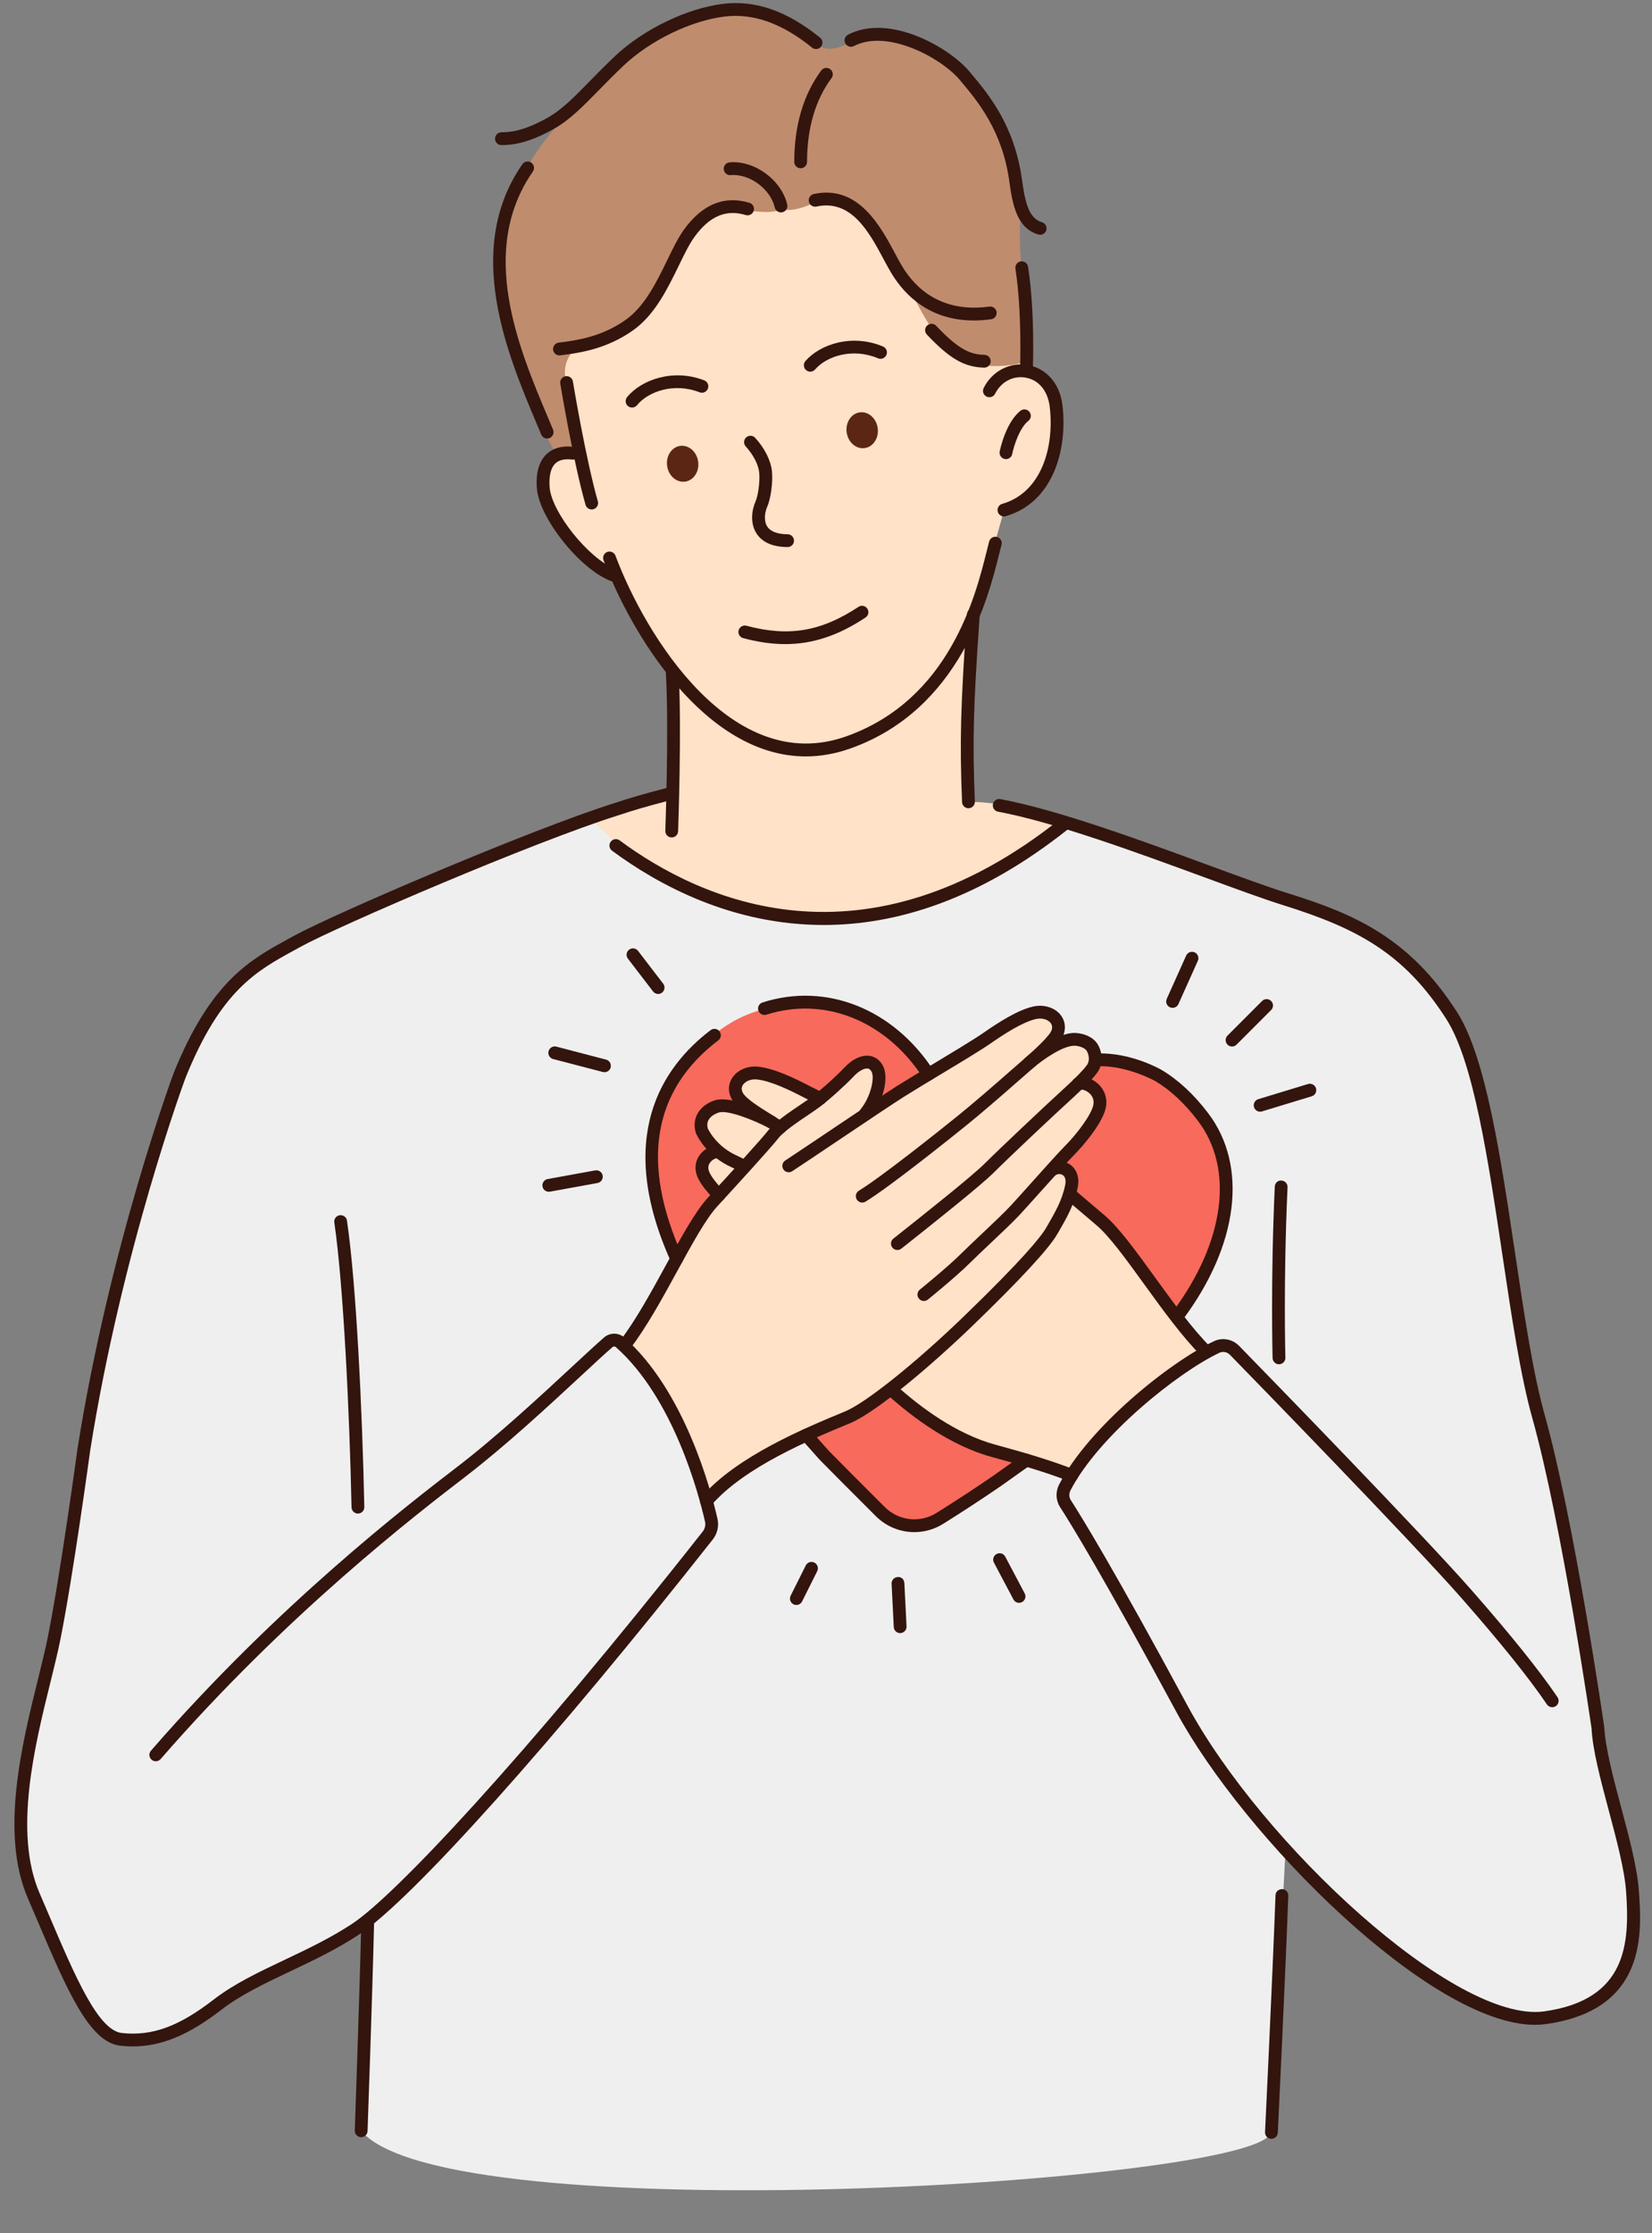 <?xml version="1.0" encoding="UTF-8"?><svg xmlns="http://www.w3.org/2000/svg" xmlns:xlink="http://www.w3.org/1999/xlink" height="510.5" preserveAspectRatio="xMidYMid meet" version="1.0" viewBox="-3.3 -0.7 377.9 510.5" width="377.9" zoomAndPan="magnify"><rect x="-3.3" y="-0.7" width="377.9" height="510.5" fill="#808080" stroke="none"/><defs><clipPath id="a"><path d="M 223 181 L 371.879 181 L 371.879 463 L 223 463 Z M 223 181"/></clipPath></defs><g><g id="change1_1"><path d="M 117.457 191.641 L 190.359 223.902 L 246.984 200.902 L 250.152 190.426 L 226.828 183.414 C 226.828 183.414 222.629 182.602 218.238 182.602 C 218.047 176.66 219.352 139.824 219.352 139.824 C 219.352 139.824 225.016 121.391 226.355 115.895 C 231.117 113.555 239.43 108.543 238.512 95.562 C 237.59 82.578 230.434 84.07 230.434 84.07 L 225.84 61.559 L 195.797 31.004 C 195.797 31.004 151.391 28.609 150.781 29.32 C 150.168 30.027 119.199 48.391 119.199 48.391 L 115.73 82.797 L 124.266 103.969 L 120.992 108.234 C 120.992 108.234 123.648 118.5 123.773 118.684 C 123.895 118.867 133.973 129.008 134.152 129.195 C 134.344 129.379 136.508 130.43 136.508 130.43 C 136.508 130.43 143.801 144.465 146.645 148.051 C 149.492 151.633 150.293 148.109 150.359 164.309 C 150.418 180.508 150.359 180.934 150.359 180.934 L 117.457 191.641" fill="#ffe2c7"/></g><g id="change2_1"><path d="M 79.32 486.402 C 79.5 481.23 80.805 438.922 80.805 438.922 C 80.805 438.922 56.324 449.926 50.387 454.379 C 44.449 458.828 32.582 466.246 26.648 465.754 C 20.715 465.262 15.27 458.332 11.066 447.207 C 6.859 436.082 -3.027 423.965 1.672 405.66 C 6.367 387.359 9.586 368.32 12.801 349.031 C 16.012 329.742 24.668 284.488 31.594 263.961 C 38.516 243.438 42.227 225.633 63.738 214.75 C 85.254 203.871 132.242 186.559 132.242 186.559 C 132.242 186.559 144.855 201.891 161.918 205.848 C 178.98 209.805 189.367 211.289 209.398 204.609 C 229.43 197.938 239.566 187.301 239.566 187.301 L 298.176 207.086 C 298.176 207.086 321.914 217.719 326.367 227.609 C 330.82 237.504 335.273 242.449 338.238 261.238 C 341.203 280.035 346.152 311.195 347.387 317.133 C 348.625 323.062 355.797 355.461 357.773 368.32 C 359.754 381.18 364.203 406.902 366.43 412.832 C 368.652 418.77 374.59 449.434 364.941 455.363 C 355.301 461.305 345.164 465.504 328.594 454.871 C 312.023 444.238 290.758 422.477 290.758 422.477 L 287.293 487.023 C 282.969 498.273 98.609 509.77 79.32 486.402" fill="#efefef"/></g><g id="change3_1"><path d="M 211.473 246.938 C 204.145 238.523 193.828 226.066 173.695 229.516 C 153.566 232.969 146.281 255.652 146.031 260.383 C 145.781 265.113 147.023 279.293 153.18 289.574 C 159.344 299.867 185.055 333.598 191.867 339.375 C 198.688 345.148 202.098 350.766 207.23 348.742 C 212.355 346.723 225.004 338.73 225.004 338.73 C 225.004 338.73 260.152 314.707 269.281 295.566 C 278.414 276.422 282.789 265.742 271.168 254.547 C 259.547 243.348 254.871 236.172 230.785 247.965 C 223.117 251.602 211.473 246.938 211.473 246.938" fill="#f76a5c"/></g><g id="change4_1"><path d="M 231.551 81.879 C 226.34 83.816 217.93 83.07 214.961 80.723 C 211.992 78.371 206.801 70.09 205.316 66.008 C 203.832 61.93 201.238 57.949 201.238 57.949 L 194.559 47.957 L 184.668 44.867 C 184.668 44.867 178.605 48.141 175.766 47.09 C 174.715 46.719 174.773 47.34 174.773 47.34 C 174.773 47.34 173.355 48.328 166.922 47.277 C 160.492 46.227 155.238 51.48 154.93 52.102 C 154.621 52.719 149.246 63.352 146.648 66.938 C 144.047 70.52 140.402 74.852 134.715 76.461 C 133.469 76.809 132.301 77.133 131.238 77.426 C 127.699 78.398 125.457 81.855 126 85.484 L 126.895 91.418 L 129.77 102.828 L 124.012 103.336 L 120.402 96.707 L 113.301 75.113 L 110.945 51.262 L 116.824 38.523 C 116.824 38.523 119.633 31.523 133.355 18.164 C 147.078 4.805 158.082 3.195 158.082 3.195 C 158.082 3.195 169.566 1.172 173.715 3.195 C 177.859 5.219 184.02 9.441 184.02 9.441 C 184.02 9.441 185.641 12.695 193.824 7.59 C 202.008 2.484 215.082 14.375 215.082 14.375 L 225.801 29.188 L 230.234 46.531 C 230.234 46.531 229.578 53.102 230.43 60.906 C 231.285 68.711 231.551 81.879 231.551 81.879" fill="#c08c6e"/></g><g id="change1_2"><path d="M 161.441 251.203 C 157.363 251.324 157.465 257.285 157.465 257.285 L 159.691 262.477 L 156.727 267.426 L 161.051 273.359 C 155.363 279.168 144.484 299.574 140.402 307.117 C 140.402 307.117 152.148 322.32 153.633 329.246 C 155.113 336.176 158.453 340.996 158.453 340.996 L 167.355 335.434 L 181.574 326.648 L 200.43 318.363 L 203.586 319.664 L 216.195 327.824 L 242.906 335.434 L 259.508 318.363 L 271.469 308.629 L 253.66 284.613 L 241.609 271.539 L 241.051 266.527 L 238.457 265.137 L 247.633 254.105 L 248.281 249.375 L 244.668 246.406 L 248.008 241.027 L 244.758 237.41 L 237.527 238.43 L 238.914 233.793 L 235.949 230.457 C 235.949 230.457 229.363 232.492 223.43 236.203 C 217.496 239.91 195.703 253.078 195.703 253.078 L 197.836 243.527 C 197.836 243.527 197.188 241.766 195.055 242.047 C 192.918 242.324 184.574 249.648 184.574 249.648 C 184.574 249.648 169.922 243.625 168.625 244.176 C 167.328 244.734 164.637 247.797 164.637 247.797 C 164.637 247.797 166.676 251.688 167.141 252.246 C 167.605 252.805 161.18 252.219 161.18 252.219 L 161.441 251.203" fill="#ffe2c7"/></g><g id="change5_1"><path d="M 27.059 467.113 C 26.137 467.113 25.207 467.059 24.266 466.961 C 17.133 466.199 12.102 454.398 5.137 438.07 L 3.047 433.195 C -3.324 418.395 1.707 398.059 5.383 383.203 C 6.254 379.668 7.082 376.324 7.652 373.477 C 10.578 358.852 14.398 330.695 14.438 330.414 C 21.801 284.031 36.258 245.047 36.406 244.656 C 44.848 223.664 53.895 218.723 62.641 213.945 L 63.961 213.223 C 72.691 208.41 117.984 188.938 137.305 182.875 C 140.457 181.809 144.254 180.707 148.879 179.516 C 149.656 179.32 150.465 179.785 150.66 180.566 C 150.863 181.352 150.391 182.148 149.609 182.352 C 145.055 183.523 141.324 184.605 138.211 185.66 C 118.984 191.688 74.035 211.012 65.371 215.785 L 64.047 216.516 C 55.367 221.254 47.176 225.73 39.133 245.715 C 39 246.066 24.641 284.789 17.336 330.84 C 17.301 331.09 13.465 359.336 10.523 374.047 C 9.938 376.965 9.105 380.336 8.223 383.906 C 4.648 398.355 -0.246 418.145 5.734 432.039 L 7.828 436.922 C 13.902 451.168 19.148 463.473 24.578 464.051 C 31.484 464.789 37.566 462.586 45.535 456.438 C 50.258 452.789 55.867 450.137 61.812 447.32 C 66.949 444.883 72.262 442.371 77.281 439.062 C 86.789 432.793 115.934 402.066 157.445 349.422 C 157.957 348.781 158.152 347.934 157.977 347.16 C 156.52 340.746 150.746 318.91 137.562 307.238 C 137.355 307.062 137.016 307.062 136.801 307.258 C 135 308.824 132.504 311.137 129.559 313.871 C 122.293 320.602 112.344 329.824 103.207 336.836 C 92 345.445 62.23 368.309 33.441 401.43 C 32.906 402.035 31.98 402.105 31.375 401.57 C 30.766 401.043 30.699 400.121 31.23 399.512 C 60.215 366.16 90.152 343.172 101.426 334.52 C 110.457 327.586 120.344 318.418 127.566 311.727 C 130.543 308.969 133.062 306.633 134.875 305.051 C 136.203 303.895 138.188 303.895 139.5 305.051 C 153.336 317.297 159.324 339.883 160.832 346.516 C 161.199 348.145 160.793 349.91 159.742 351.234 C 123.43 397.285 90.938 433.562 78.891 441.504 C 73.699 444.93 68.289 447.488 63.066 449.965 C 57.27 452.711 51.797 455.305 47.324 458.75 C 39.855 464.516 33.629 467.113 27.059 467.113" fill="#33150e"/></g><g clip-path="url(#a)" id="change5_51"><path d="M 347.836 462.176 C 324.02 462.18 281.297 419.379 265.727 390.527 C 249.074 359.668 241.617 347.574 239.184 343.809 C 238.203 342.281 238.125 340.312 238.984 338.648 C 245.777 325.52 264.199 310.723 274.414 305.895 C 276.336 304.992 278.641 305.422 280.148 306.969 C 287.082 314.074 322.223 350.156 333.402 362.898 C 342.449 373.219 348.855 381.195 352.988 387.289 C 353.438 387.965 353.266 388.871 352.598 389.324 C 351.93 389.773 351.016 389.602 350.562 388.934 C 346.5 382.938 340.168 375.059 331.203 364.832 C 319.84 351.875 282.301 313.359 278.059 309.016 C 277.414 308.355 276.453 308.176 275.66 308.539 C 266.055 313.082 248 327.59 241.582 339.996 C 241.199 340.734 241.223 341.566 241.641 342.219 C 244.09 346.016 251.602 358.188 268.305 389.141 C 285.379 420.777 329.637 461.871 349.906 459.109 C 368.848 456.473 369.523 443.598 368.676 431.734 C 368.32 426.707 366.48 419.824 364.707 413.172 C 362.812 406.07 361.02 399.363 360.766 394.359 C 360.707 394.027 354.035 347.809 347.215 323.457 C 344.496 313.746 342.496 300.383 340.387 286.234 C 337.141 264.516 333.781 242.059 327.605 232.352 C 317.957 217.195 307.059 211.488 290.32 206.254 C 285.75 204.828 279.414 202.5 272.078 199.805 C 256.824 194.207 237.836 187.234 225.004 184.852 C 224.211 184.703 223.684 183.941 223.836 183.148 C 223.977 182.352 224.758 181.82 225.539 181.977 C 238.617 184.402 257.73 191.422 273.086 197.059 C 280.387 199.738 286.695 202.055 291.191 203.461 C 305.871 208.051 318.93 213.273 330.074 230.781 C 336.586 241.012 339.988 263.781 343.281 285.805 C 345.375 299.859 347.359 313.133 350.031 322.672 C 356.902 347.207 363.605 393.609 363.672 394.074 C 363.93 398.906 365.762 405.777 367.531 412.418 C 369.344 419.207 371.219 426.219 371.598 431.523 C 372.273 441.043 373.547 458.77 350.309 462.012 C 349.508 462.121 348.684 462.176 347.836 462.176" fill="#33150e"/></g><g id="change5_2"><path d="M 78.578 345.301 C 77.785 345.301 77.133 344.664 77.113 343.871 C 76.668 322.289 75.238 292.711 73.172 278.766 C 73.055 277.969 73.609 277.223 74.406 277.105 C 75.207 276.992 75.953 277.539 76.07 278.336 C 78.164 292.484 79.574 321.414 80.039 343.809 C 80.059 344.613 79.418 345.285 78.605 345.301 C 78.602 345.301 78.586 345.301 78.578 345.301" fill="#33150e"/></g><g id="change5_3"><path d="M 79.32 487.863 C 79.305 487.863 79.289 487.863 79.27 487.863 C 78.461 487.836 77.832 487.156 77.859 486.348 C 77.871 486.035 78.973 454.648 79.34 438.891 C 79.359 438.082 79.988 437.438 80.84 437.461 C 81.645 437.48 82.289 438.148 82.27 438.961 C 81.902 454.734 80.793 486.141 80.781 486.453 C 80.754 487.242 80.105 487.863 79.32 487.863" fill="#33150e"/></g><g id="change5_4"><path d="M 289.273 311.176 C 288.484 311.176 287.832 310.547 287.809 309.754 C 287.805 309.578 287.328 292.137 288.309 270.57 C 288.344 269.77 288.965 269.105 289.836 269.18 C 290.645 269.215 291.266 269.902 291.23 270.707 C 290.254 292.164 290.73 309.496 290.738 309.668 C 290.762 310.477 290.121 311.152 289.316 311.176 C 289.305 311.176 289.289 311.176 289.273 311.176" fill="#33150e"/></g><g id="change5_5"><path d="M 287.543 488.234 C 287.52 488.234 287.496 488.234 287.469 488.234 C 286.664 488.195 286.043 487.512 286.082 486.703 C 286.098 486.359 287.754 452.145 288.477 432.559 C 288.512 431.754 289.098 431.191 289.996 431.152 C 290.809 431.18 291.434 431.859 291.406 432.668 C 290.676 452.27 289.02 486.504 289.004 486.844 C 288.965 487.629 288.32 488.234 287.543 488.234" fill="#33150e"/></g><g id="change5_6"><path d="M 185.117 210.754 C 164.18 210.754 147.34 201.641 136.707 193.77 C 136.055 193.289 135.918 192.371 136.402 191.723 C 136.879 191.074 137.797 190.93 138.445 191.414 C 156.789 204.992 194.293 222.387 239.398 186.402 C 240.027 185.902 240.949 186.004 241.453 186.637 C 241.961 187.266 241.855 188.188 241.223 188.691 C 220.668 205.09 201.621 210.754 185.117 210.754" fill="#33150e"/></g><g id="change5_7"><path d="M 181.031 172.219 C 157.98 172.219 141.055 144.223 134.758 127.359 C 134.477 126.605 134.859 125.762 135.613 125.48 C 136.375 125.199 137.215 125.578 137.496 126.34 C 144.344 144.66 164.176 176.863 190.227 167.652 C 213.941 159.258 219.863 135.516 222.391 125.379 C 222.609 124.488 222.805 123.715 222.977 123.074 C 223.191 122.301 223.992 121.844 224.777 122.051 C 225.555 122.266 226.016 123.07 225.801 123.848 C 225.633 124.469 225.445 125.223 225.227 126.086 C 222.816 135.77 216.402 161.488 191.207 170.41 C 187.699 171.652 184.301 172.219 181.031 172.219" fill="#33150e"/></g><g id="change5_8"><path d="M 176.328 146.543 C 173.27 146.543 170.098 146.082 166.699 145.176 C 165.922 144.969 165.457 144.164 165.664 143.387 C 165.875 142.602 166.691 142.145 167.457 142.348 C 177.113 144.93 184.535 143.672 193.082 138.027 C 193.754 137.578 194.664 137.766 195.105 138.441 C 195.551 139.113 195.363 140.023 194.691 140.469 C 188.488 144.566 182.66 146.543 176.328 146.543" fill="#33150e"/></g><g id="change5_9"><path d="M 176.863 124.363 C 176.859 124.363 176.852 124.363 176.848 124.363 C 173.441 124.332 171.051 123.277 169.746 121.234 C 168.23 118.879 168.684 115.84 169.527 113.949 C 170.086 112.688 170.582 109.527 170.375 107.348 C 170.199 105.535 169.023 103.242 167.297 101.367 C 166.754 100.773 166.793 99.848 167.383 99.301 C 167.98 98.758 168.906 98.793 169.449 99.391 C 171.617 101.742 173.051 104.613 173.289 107.07 C 173.523 109.586 173.027 113.281 172.203 115.141 C 171.629 116.422 171.387 118.379 172.207 119.656 C 172.949 120.816 174.52 121.414 176.879 121.438 C 177.688 121.445 178.336 122.109 178.324 122.914 C 178.32 123.719 177.664 124.363 176.863 124.363" fill="#33150e"/></g><g id="change6_1"><path d="M 197.48 97.172 C 197.789 99.426 196.445 101.473 194.484 101.738 C 192.52 102.004 190.68 100.395 190.379 98.137 C 190.07 95.879 191.41 93.836 193.371 93.57 C 195.336 93.301 197.176 94.914 197.48 97.172" fill="#5b2714"/></g><g id="change6_2"><path d="M 156.41 104.832 C 156.715 107.09 155.371 109.137 153.41 109.402 C 151.445 109.668 149.605 108.055 149.305 105.797 C 148.996 103.543 150.34 101.5 152.297 101.23 C 154.262 100.965 156.102 102.574 156.41 104.832" fill="#5b2714"/></g><g id="change5_10"><path d="M 182.055 84.262 C 181.711 84.262 181.371 84.145 181.094 83.902 C 180.48 83.375 180.414 82.449 180.945 81.84 C 184.27 77.996 191.617 75.531 198.691 78.516 C 199.438 78.828 199.785 79.688 199.473 80.43 C 199.156 81.18 198.293 81.523 197.555 81.211 C 191.754 78.762 185.805 80.695 183.16 83.754 C 182.863 84.09 182.457 84.262 182.055 84.262" fill="#33150e"/></g><g id="change5_11"><path d="M 141.281 92.465 C 140.961 92.465 140.629 92.359 140.355 92.137 C 139.73 91.625 139.641 90.703 140.152 90.078 C 143.363 86.148 150.645 83.469 157.801 86.254 C 158.551 86.547 158.922 87.395 158.629 88.148 C 158.336 88.898 157.488 89.277 156.738 88.98 C 150.859 86.699 144.977 88.793 142.418 91.93 C 142.129 92.281 141.707 92.465 141.281 92.465" fill="#33150e"/></g><g id="change5_12"><path d="M 226.355 117.359 C 225.719 117.359 225.133 116.941 224.949 116.301 C 224.727 115.52 225.176 114.711 225.953 114.488 C 234.953 111.902 237.906 101.512 236.836 92.355 C 236.41 88.676 234.352 86.16 231.324 85.629 C 228.473 85.113 225.711 86.562 224.332 89.305 C 223.969 90.027 223.086 90.309 222.367 89.953 C 221.645 89.59 221.355 88.711 221.723 87.988 C 223.66 84.129 227.715 82.023 231.836 82.746 C 235.211 83.344 239.055 86.094 239.75 92.02 C 240.953 102.398 237.41 114.242 226.758 117.301 C 226.621 117.34 226.488 117.359 226.355 117.359" fill="#33150e"/></g><g id="change5_13"><path d="M 226.824 104.254 C 226.73 104.254 226.637 104.242 226.543 104.227 C 225.746 104.07 225.227 103.305 225.387 102.508 C 225.438 102.238 226.707 95.926 230.129 93.211 C 230.762 92.707 231.684 92.812 232.184 93.445 C 232.688 94.082 232.582 95 231.949 95.504 C 229.805 97.203 228.555 101.543 228.254 103.07 C 228.121 103.77 227.508 104.254 226.824 104.254" fill="#33150e"/></g><g id="change5_14"><path d="M 132.051 115.766 C 131.418 115.766 130.828 115.344 130.645 114.703 C 127.801 104.766 124.895 87.172 124.867 86.992 C 124.734 86.195 125.277 85.441 126.07 85.312 C 126.879 85.172 127.625 85.719 127.754 86.52 C 127.785 86.691 130.664 104.121 133.457 113.898 C 133.684 114.676 133.23 115.484 132.453 115.707 C 132.32 115.746 132.184 115.766 132.051 115.766" fill="#33150e"/></g><g id="change5_15"><path d="M 136.906 132.199 C 136.73 132.199 136.551 132.168 136.383 132.102 C 129.328 129.391 120.023 117.711 119.512 110.922 C 119.246 107.398 119.988 104.777 121.715 103.133 C 123.203 101.711 125.359 101.137 127.938 101.453 C 128.738 101.551 129.309 102.281 129.211 103.082 C 129.109 103.883 128.387 104.461 127.578 104.355 C 125.867 104.148 124.578 104.445 123.734 105.25 C 122.688 106.246 122.238 108.133 122.43 110.703 C 122.863 116.414 131.414 127.059 137.43 129.371 C 138.184 129.66 138.562 130.508 138.27 131.262 C 138.047 131.844 137.496 132.199 136.906 132.199" fill="#33150e"/></g><g id="change5_16"><path d="M 221.859 83.34 C 221.844 83.34 221.836 83.34 221.82 83.34 C 217.277 83.227 213.973 81.32 208.727 75.789 C 208.168 75.203 208.191 74.277 208.781 73.723 C 209.363 73.164 210.293 73.188 210.848 73.777 C 216.074 79.285 218.668 80.336 221.895 80.414 C 222.699 80.434 223.344 81.105 223.324 81.914 C 223.301 82.711 222.648 83.34 221.859 83.34" fill="#33150e"/></g><g id="change5_17"><path d="M 219.465 72.562 C 209.477 72.562 203.785 66.938 200.691 61.891 C 200.113 60.945 199.508 59.82 198.855 58.605 C 195.559 52.449 191.477 44.777 183.473 46.516 C 182.676 46.691 181.906 46.184 181.73 45.395 C 181.562 44.605 182.066 43.824 182.855 43.656 C 192.969 41.465 198.07 50.941 201.438 57.223 C 202.059 58.383 202.633 59.461 203.188 60.359 C 206.211 65.297 212.117 70.867 223.027 69.387 C 223.809 69.285 224.562 69.84 224.676 70.637 C 224.781 71.441 224.223 72.176 223.422 72.285 C 222.035 72.477 220.715 72.562 219.465 72.562" fill="#33150e"/></g><g id="change5_18"><path d="M 175.355 47.859 C 174.691 47.859 174.09 47.402 173.93 46.73 C 172.941 42.496 168.145 38.961 163.836 39.328 C 163.055 39.422 162.324 38.801 162.258 37.992 C 162.191 37.188 162.789 36.48 163.594 36.414 C 169.309 35.914 175.469 40.441 176.781 46.062 C 176.965 46.852 176.48 47.637 175.688 47.82 C 175.578 47.848 175.465 47.859 175.355 47.859" fill="#33150e"/></g><g id="change5_19"><path d="M 179.848 37.766 C 179.848 37.766 179.848 37.766 179.844 37.766 C 179.035 37.766 178.387 37.109 178.387 36.297 C 178.402 27.945 180.48 20.918 184.562 15.414 C 185.047 14.766 185.965 14.637 186.609 15.109 C 187.258 15.59 187.398 16.512 186.914 17.156 C 183.211 22.148 181.328 28.59 181.312 36.305 C 181.312 37.113 180.656 37.766 179.848 37.766" fill="#33150e"/></g><g id="change5_20"><path d="M 124.676 80.547 C 123.953 80.547 123.328 80.016 123.227 79.277 C 123.117 78.48 123.68 77.742 124.48 77.633 L 125.078 77.555 C 128.543 77.098 134.336 76.332 139.891 72.371 C 144.211 69.289 146.938 63.688 149.344 58.742 C 150.633 56.086 151.855 53.578 153.207 51.723 C 157.395 45.98 162.406 43.934 168.133 45.66 C 168.906 45.891 169.348 46.711 169.109 47.484 C 168.879 48.254 168.062 48.688 167.289 48.461 C 162.77 47.098 159.043 48.684 155.57 53.445 C 154.371 55.09 153.207 57.488 151.973 60.023 C 149.414 65.281 146.516 71.238 141.59 74.754 C 135.441 79.141 129.191 79.961 125.465 80.453 L 124.875 80.531 C 124.809 80.543 124.738 80.547 124.676 80.547" fill="#33150e"/></g><g id="change5_21"><path d="M 121.859 99.555 C 121.289 99.555 120.746 99.215 120.512 98.652 L 119.461 96.148 C 112.77 80.297 102.664 56.336 116.191 36.844 C 116.652 36.184 117.562 36.012 118.23 36.477 C 118.895 36.938 119.059 37.848 118.598 38.516 C 105.984 56.68 115.332 78.836 122.156 95.016 L 123.215 97.527 C 123.523 98.27 123.176 99.129 122.426 99.441 C 122.242 99.516 122.051 99.555 121.859 99.555" fill="#33150e"/></g><g id="change5_22"><path d="M 231.508 85.023 C 231.488 85.023 231.469 85.023 231.449 85.02 C 230.641 84.988 230.012 84.312 230.047 83.504 C 230.051 83.375 230.527 70.723 228.984 60.719 C 228.863 59.922 229.406 59.176 230.211 59.051 C 231 58.941 231.754 59.477 231.875 60.273 C 233.465 70.562 232.992 83.09 232.969 83.617 C 232.941 84.406 232.293 85.023 231.508 85.023" fill="#33150e"/></g><g id="change5_23"><path d="M 234.637 52.969 C 234.5 52.969 234.363 52.945 234.223 52.906 C 229.418 51.484 228.348 46.395 227.598 40.855 C 226.004 29.16 220.363 22.457 216.246 17.562 C 212.035 12.562 199.672 5.852 192.039 9.828 C 191.32 10.203 190.438 9.926 190.062 9.207 C 189.688 8.492 189.969 7.609 190.68 7.234 C 200.145 2.309 213.797 10.105 218.473 15.66 C 222.836 20.848 228.789 27.926 230.492 40.461 C 231.254 46.062 232.207 49.258 235.051 50.102 C 235.824 50.328 236.27 51.145 236.043 51.918 C 235.852 52.555 235.27 52.969 234.637 52.969" fill="#33150e"/></g><g id="change5_24"><path d="M 111.402 32.469 C 110.594 32.469 109.941 31.816 109.941 31.008 C 109.938 30.203 110.59 29.547 111.402 29.543 C 113.668 29.539 116.688 29.145 121.855 26.273 C 125.172 24.434 128.02 21.523 131.621 17.844 C 133.34 16.09 135.211 14.176 137.363 12.145 C 143.867 6.012 153.797 1.199 162.074 0.184 C 169.461 -0.734 176.746 1.797 184.305 7.918 C 184.934 8.426 185.027 9.348 184.52 9.977 C 184.012 10.605 183.09 10.699 182.465 10.191 C 175.551 4.598 168.988 2.281 162.434 3.086 C 154.719 4.035 145.461 8.531 139.375 14.273 C 137.254 16.273 135.406 18.16 133.715 19.891 C 129.941 23.742 126.965 26.785 123.277 28.832 C 117.523 32.027 114.047 32.465 111.402 32.469" fill="#33150e"/></g><g id="change5_25"><path d="M 150.359 190.742 C 150.34 190.742 150.32 190.742 150.305 190.742 C 149.492 190.711 148.863 190.031 148.895 189.227 C 148.902 188.992 149.75 165.844 149.02 153.203 C 148.973 152.395 149.59 151.703 150.398 151.656 C 151.184 151.641 151.895 152.227 151.941 153.035 C 152.676 165.812 151.824 189.098 151.82 189.332 C 151.789 190.121 151.141 190.742 150.359 190.742" fill="#33150e"/></g><g id="change5_26"><path d="M 218.238 184.066 C 217.457 184.066 216.812 183.449 216.773 182.664 C 216.215 168.844 216.426 160.82 217.891 139.723 C 217.945 138.918 218.562 138.328 219.453 138.363 C 220.262 138.422 220.867 139.121 220.809 139.926 C 219.336 161.133 219.141 168.699 219.703 182.543 C 219.734 183.352 219.105 184.031 218.297 184.062 C 218.277 184.066 218.258 184.066 218.238 184.066" fill="#33150e"/></g><g id="change5_27"><path d="M 266.09 301.559 C 265.785 301.559 265.477 301.469 265.211 301.27 C 264.566 300.781 264.434 299.867 264.918 299.223 C 276.848 283.277 279.086 266.555 270.758 255.562 C 267.754 251.594 264.465 248.523 260.988 246.441 C 260.945 246.422 254.434 242.793 247.777 243.047 C 246.945 243.109 246.297 242.441 246.266 241.633 C 246.238 240.828 246.871 240.148 247.676 240.121 C 255.461 239.863 262.18 243.75 262.469 243.918 C 266.293 246.211 269.855 249.527 273.09 253.801 C 282.238 265.871 280.008 283.945 267.262 300.977 C 266.973 301.355 266.531 301.559 266.09 301.559" fill="#33150e"/></g><g id="change5_28"><path d="M 205.855 349.551 C 202.633 349.551 199.434 348.293 197.004 345.855 L 194.176 343.027 C 190.695 339.551 187.359 336.219 184.195 332.996 L 180.047 328.34 C 179.512 327.738 179.566 326.812 180.172 326.273 C 180.773 325.742 181.699 325.789 182.234 326.395 L 186.328 331 C 189.438 334.156 192.766 337.484 196.242 340.961 L 199.07 343.789 C 202.258 346.973 207.137 347.535 210.934 345.152 C 215.613 342.219 219.828 339.461 223.812 336.727 L 230.633 331.891 C 231.293 331.434 232.207 331.574 232.676 332.238 C 233.141 332.895 232.984 333.809 232.324 334.277 L 225.488 339.129 C 221.453 341.898 217.199 344.68 212.484 347.637 C 210.434 348.922 208.137 349.551 205.855 349.551" fill="#33150e"/></g><g id="change5_29"><path d="M 151.492 288.531 C 150.934 288.531 150.402 288.215 150.16 287.672 C 137.387 259.379 148.055 243.301 159.246 234.797 C 159.887 234.309 160.809 234.43 161.297 235.074 C 161.785 235.719 161.66 236.637 161.016 237.125 C 145.965 248.562 143.211 265.164 152.824 286.465 C 153.16 287.203 152.832 288.07 152.094 288.402 C 151.898 288.492 151.695 288.531 151.492 288.531" fill="#33150e"/></g><g id="change5_30"><path d="M 209.078 246.352 C 208.598 246.352 208.129 246.117 207.848 245.688 C 199.395 232.656 185.328 226.996 172.012 231.258 C 171.246 231.496 170.422 231.074 170.176 230.309 C 169.93 229.539 170.352 228.719 171.121 228.469 C 185.73 223.785 201.109 229.926 210.301 244.094 C 210.742 244.77 210.551 245.676 209.871 246.117 C 209.625 246.277 209.348 246.352 209.078 246.352" fill="#33150e"/></g><g id="change5_31"><path d="M 139.656 308.207 C 139.348 308.207 139.035 308.109 138.766 307.906 C 138.129 307.41 138.004 306.492 138.496 305.852 C 142.117 301.148 145.652 294.691 149.07 288.441 C 152.512 282.16 155.754 276.23 158.609 273.113 C 163.988 267.246 170.684 259.938 172.516 257.617 C 173.969 255.781 177.305 253.523 179.988 251.715 C 181.023 251.016 181.941 250.402 182.543 249.938 C 184.691 248.301 188.066 245.258 189.91 243.301 C 191.656 241.438 193.66 240.484 195.457 240.652 C 196.348 240.742 197.598 241.168 198.523 242.672 C 200.312 245.574 198.566 251.449 195.809 254.758 C 195.285 255.383 194.363 255.461 193.746 254.945 C 193.125 254.43 193.043 253.504 193.559 252.887 C 195.832 250.156 196.898 245.609 196.031 244.203 C 195.711 243.684 195.398 243.59 195.16 243.566 C 194.348 243.477 193.094 244.176 192.039 245.309 C 190.105 247.355 186.57 250.543 184.32 252.266 C 183.688 252.75 182.719 253.402 181.625 254.145 C 179.242 255.746 175.98 257.949 174.812 259.43 C 172.91 261.84 166.18 269.188 160.77 275.094 C 158.152 277.945 154.988 283.727 151.641 289.848 C 148.164 296.195 144.574 302.75 140.82 307.637 C 140.531 308.012 140.094 308.207 139.656 308.207" fill="#33150e"/></g><g id="change5_32"><path d="M 193.941 274.207 C 193.449 274.207 192.965 273.957 192.691 273.508 C 192.27 272.816 192.488 271.914 193.176 271.492 C 198.461 268.266 211.855 257.559 215.836 254.352 C 219.035 251.77 224.172 247.336 227.594 244.316 L 229.191 242.926 C 231.566 240.867 234.523 238.301 236.328 236.215 C 236.855 235.602 237.785 235.543 238.395 236.066 C 239.004 236.594 239.07 237.52 238.539 238.129 C 236.605 240.375 233.551 243.016 231.105 245.137 L 229.527 246.512 C 225.918 249.695 220.906 254.023 217.668 256.633 C 213.656 259.863 200.137 270.676 194.703 273.992 C 194.465 274.141 194.199 274.207 193.941 274.207" fill="#33150e"/></g><g id="change5_33"><path d="M 177.129 267.277 C 176.648 267.277 176.184 267.051 175.902 266.621 C 175.461 265.949 175.648 265.039 176.32 264.598 C 179.211 262.688 183.277 259.961 187.371 257.211 C 193.254 253.262 199.34 249.18 201.871 247.574 C 204.047 246.207 207.152 244.336 210.309 242.438 C 214.816 239.723 219.48 236.918 221.578 235.465 C 225.246 232.922 229.484 230.211 233.023 229.398 C 235.348 228.875 237.727 229.535 239.125 231.09 C 240.273 232.371 240.602 234.07 240.023 235.75 C 239.77 236.492 239.285 237.27 238.543 238.129 C 238.016 238.742 237.094 238.809 236.48 238.281 C 235.867 237.754 235.797 236.832 236.328 236.219 C 236.934 235.516 237.168 235.055 237.258 234.793 C 237.488 234.125 237.383 233.535 236.945 233.047 C 236.371 232.41 235.133 231.922 233.68 232.25 C 230.605 232.953 226.484 235.625 223.242 237.871 C 221.07 239.375 216.367 242.207 211.816 244.941 C 208.68 246.832 205.594 248.688 203.438 250.051 C 200.938 251.633 194.871 255.703 189 259.641 C 184.906 262.391 180.828 265.125 177.934 267.035 C 177.684 267.203 177.402 267.277 177.129 267.277" fill="#33150e"/></g><g id="change5_34"><path d="M 201.977 285.055 C 201.543 285.055 201.117 284.867 200.832 284.5 C 200.324 283.867 200.43 282.949 201.066 282.445 L 202.344 281.434 C 207.336 277.477 219.031 268.211 221.934 265.309 C 225.176 262.066 235.742 252.102 240.191 248.047 C 242.781 245.691 244.508 243.922 245.328 242.785 C 246.191 241.59 245.621 239.98 245.223 239.434 C 244.879 238.949 243.852 238.422 242.57 238.359 C 239.992 238.254 235.402 241.422 233.035 243.438 C 232.422 243.961 231.496 243.891 230.973 243.273 C 230.449 242.656 230.523 241.734 231.137 241.211 C 231.84 240.609 238.047 235.434 242.477 235.434 C 242.551 235.434 242.629 235.434 242.703 235.438 C 244.785 235.539 246.66 236.418 247.598 237.727 C 248.605 239.125 249.453 242.078 247.699 244.5 C 246.75 245.812 244.938 247.684 242.164 250.215 C 237.73 254.246 227.223 264.156 224.004 267.379 C 220.98 270.398 209.621 279.398 204.164 283.727 L 202.887 284.734 C 202.613 284.953 202.297 285.055 201.977 285.055" fill="#33150e"/></g><g id="change5_35"><path d="M 208.039 296.711 C 207.613 296.711 207.191 296.523 206.898 296.164 C 206.391 295.531 206.488 294.613 207.117 294.109 C 207.18 294.059 213.344 289.078 216.527 285.922 C 217.852 284.609 219.551 283.004 221.273 281.379 C 223.785 279.004 226.383 276.551 227.867 274.957 C 228.855 273.895 230.652 271.895 232.598 269.723 C 235.617 266.355 239.043 262.539 240.383 261.199 C 242.887 258.699 246.516 254.012 246.836 251.707 C 247.012 250.418 246.352 249.578 245.766 249.102 C 244.969 248.449 244.145 248.34 243.945 248.41 C 243.211 248.75 242.348 248.441 242 247.715 C 241.656 246.984 241.969 246.109 242.699 245.762 C 243.957 245.164 245.824 245.508 247.344 246.621 C 249.133 247.93 250.023 249.98 249.73 252.109 C 249.227 255.801 244.305 261.418 242.453 263.27 C 241.168 264.555 237.77 268.34 234.777 271.676 C 232.812 273.867 231.004 275.883 230.008 276.949 C 228.461 278.613 225.828 281.102 223.281 283.504 C 221.578 285.113 219.895 286.703 218.586 288 C 215.297 291.262 209.215 296.176 208.957 296.383 C 208.688 296.605 208.359 296.711 208.039 296.711" fill="#33150e"/></g><g id="change5_36"><path d="M 158.301 343.918 C 157.961 343.918 157.621 343.801 157.344 343.559 C 156.73 343.031 156.664 342.109 157.191 341.496 C 165.23 332.203 180.762 325.781 190.043 321.941 C 194.77 319.984 206.227 310.812 217.281 300.129 C 230.531 287.324 234.777 282.105 236.004 279.98 L 236.242 279.578 C 238.062 276.438 239.637 273.73 240.359 270.223 C 240.59 269.113 240.387 268.293 239.789 267.914 C 239.301 267.594 238.617 267.625 238.137 267.977 C 237.496 268.461 236.574 268.32 236.094 267.664 C 235.617 267.016 235.754 266.098 236.406 265.621 C 237.855 264.551 239.855 264.477 241.371 265.449 C 243.012 266.504 243.703 268.508 243.223 270.812 C 242.406 274.785 240.641 277.824 238.773 281.051 L 238.535 281.449 C 236.613 284.77 230.148 291.766 219.316 302.23 C 209.934 311.301 197.121 322.18 191.164 324.645 C 182.121 328.383 166.988 334.641 159.406 343.41 C 159.113 343.746 158.711 343.918 158.301 343.918" fill="#33150e"/></g><g id="change5_37"><path d="M 272.453 309.609 C 272.074 309.609 271.699 309.465 271.414 309.176 C 267.074 304.805 262.688 298.75 258.449 292.895 C 254.352 287.238 250.488 281.898 247.531 279.395 L 247.289 279.188 C 245.027 277.277 242.961 275.527 240.664 273.559 C 240.047 273.035 239.977 272.109 240.504 271.5 C 241.027 270.887 241.949 270.812 242.566 271.336 C 244.859 273.301 246.922 275.047 249.18 276.957 L 249.418 277.16 C 252.645 279.895 256.613 285.375 260.816 291.176 C 264.992 296.941 269.312 302.906 273.488 307.113 C 274.059 307.688 274.055 308.613 273.484 309.184 C 273.199 309.469 272.82 309.609 272.453 309.609" fill="#33150e"/></g><g id="change5_38"><path d="M 175.113 258.531 C 174.836 258.531 174.551 258.453 174.305 258.285 C 173.434 257.703 172.469 257.105 171.504 256.508 C 168.168 254.434 165.016 252.477 163.961 250.332 C 163.176 248.734 163.289 247.012 164.27 245.594 C 165.457 243.875 167.754 242.906 170.098 243.148 C 173.715 243.508 178.258 245.664 182.223 247.73 C 182.918 248.086 183.855 248.539 184.965 249.059 C 185.695 249.398 186.016 250.27 185.668 251.004 C 185.328 251.73 184.449 252.047 183.723 251.707 C 182.574 251.164 181.598 250.695 180.875 250.328 C 177.367 248.5 172.949 246.367 169.812 246.059 C 168.336 245.922 167.164 246.559 166.676 247.262 C 166.301 247.805 166.27 248.398 166.586 249.035 C 167.27 250.434 170.473 252.422 173.047 254.02 C 174.047 254.641 175.031 255.254 175.93 255.852 C 176.602 256.305 176.781 257.211 176.332 257.883 C 176.051 258.301 175.586 258.531 175.113 258.531" fill="#33150e"/></g><g id="change5_39"><path d="M 166.969 267.461 C 166.727 267.461 166.477 267.402 166.25 267.27 C 165.461 266.824 164.73 266.438 164.074 266.152 C 158.055 263.461 155.953 258.484 155.867 258.273 C 154.871 254.949 156.691 251.949 160.25 250.832 C 164.148 249.633 172.254 253.688 173.84 254.516 C 174.555 254.891 174.832 255.773 174.461 256.488 C 174.082 257.203 173.195 257.473 172.484 257.113 C 168.98 255.285 163.141 252.988 161.121 253.629 C 160.574 253.801 157.875 254.781 158.625 257.297 C 158.633 257.297 160.418 261.312 165.262 263.48 C 165.988 263.797 166.812 264.227 167.695 264.727 C 168.395 265.125 168.645 266.02 168.246 266.723 C 167.977 267.195 167.48 267.461 166.969 267.461" fill="#33150e"/></g><g id="change5_40"><path d="M 161.156 273.965 C 160.773 273.965 160.395 273.816 160.105 273.52 C 157.965 271.316 156.621 269.449 156.109 267.977 C 155.445 266.051 155.98 264.57 156.543 263.66 C 157.484 262.16 159.051 261.336 160.188 261.191 C 160.996 261.098 161.723 261.656 161.824 262.457 C 161.926 263.262 161.359 263.992 160.555 264.094 C 160.242 264.133 159.469 264.504 159.031 265.211 C 158.691 265.75 158.645 266.344 158.879 267.023 C 159.082 267.617 159.793 268.996 162.207 271.484 C 162.77 272.066 162.754 272.992 162.176 273.555 C 161.891 273.828 161.523 273.965 161.156 273.965" fill="#33150e"/></g><g id="change5_41"><path d="M 241.863 338.039 C 241.688 338.039 241.512 338.008 241.332 337.941 C 235.402 335.645 229.32 333.938 223.602 332.379 C 214.055 329.773 205.434 323.289 199.879 318.309 C 199.281 317.766 199.23 316.84 199.77 316.238 C 200.305 315.637 201.234 315.586 201.836 316.129 C 207.152 320.898 215.379 327.105 224.375 329.555 C 230.164 331.137 236.328 332.867 242.391 335.211 C 243.145 335.504 243.52 336.352 243.23 337.105 C 243.004 337.684 242.449 338.039 241.863 338.039" fill="#33150e"/></g><g id="change5_42"><path d="M 264.93 229.695 C 264.727 229.695 264.523 229.656 264.328 229.566 C 263.594 229.238 263.262 228.371 263.598 227.633 L 268.043 217.742 C 268.375 217.004 269.25 216.684 269.98 217.008 C 270.715 217.34 271.043 218.203 270.711 218.941 L 266.266 228.836 C 266.02 229.375 265.484 229.695 264.93 229.695" fill="#33150e"/></g><g id="change5_43"><path d="M 278.527 238.539 C 278.156 238.539 277.781 238.395 277.496 238.109 C 276.922 237.539 276.922 236.613 277.496 236.039 L 285.406 228.129 C 285.98 227.555 286.906 227.555 287.477 228.129 C 288.051 228.699 288.051 229.625 287.477 230.195 L 279.562 238.109 C 279.281 238.395 278.902 238.539 278.527 238.539" fill="#33150e"/></g><g id="change5_44"><path d="M 284.957 253.434 C 284.328 253.434 283.75 253.027 283.559 252.398 C 283.324 251.625 283.758 250.809 284.531 250.574 L 295.91 247.109 C 296.695 246.883 297.5 247.312 297.738 248.086 C 297.969 248.859 297.535 249.68 296.762 249.91 L 285.383 253.371 C 285.242 253.414 285.098 253.434 284.957 253.434" fill="#33150e"/></g><g id="change5_45"><path d="M 147.246 226.523 C 146.809 226.523 146.375 226.324 146.09 225.949 L 140.336 218.453 C 139.844 217.812 139.965 216.895 140.605 216.402 C 141.25 215.91 142.164 216.031 142.656 216.672 L 148.406 224.168 C 148.902 224.809 148.781 225.727 148.137 226.219 C 147.871 226.426 147.559 226.523 147.246 226.523" fill="#33150e"/></g><g id="change5_46"><path d="M 134.973 244.41 C 134.852 244.41 134.727 244.398 134.602 244.363 L 123.23 241.395 C 122.449 241.191 121.98 240.395 122.184 239.609 C 122.387 238.828 123.184 238.367 123.969 238.562 L 135.344 241.531 C 136.125 241.738 136.594 242.535 136.387 243.32 C 136.219 243.977 135.625 244.41 134.973 244.41" fill="#33150e"/></g><g id="change5_47"><path d="M 122.242 271.738 C 121.543 271.738 120.926 271.242 120.801 270.535 C 120.656 269.738 121.184 268.98 121.98 268.832 L 132.859 266.855 C 133.656 266.727 134.418 267.238 134.559 268.035 C 134.703 268.828 134.18 269.59 133.383 269.738 L 122.504 271.715 C 122.41 271.73 122.324 271.738 122.242 271.738" fill="#33150e"/></g><g id="change5_48"><path d="M 178.871 366.199 C 178.645 366.199 178.426 366.156 178.215 366.047 C 177.492 365.684 177.199 364.805 177.559 364.086 L 181.023 357.164 C 181.387 356.441 182.262 356.148 182.984 356.508 C 183.711 356.871 184 357.75 183.641 358.473 L 180.18 365.395 C 179.926 365.906 179.406 366.199 178.871 366.199" fill="#33150e"/></g><g id="change5_49"><path d="M 202.613 372.633 C 201.836 372.633 201.188 372.023 201.152 371.242 L 200.656 361.355 C 200.613 360.547 201.238 359.859 202.043 359.816 C 202.922 359.707 203.539 360.402 203.578 361.203 L 204.074 371.094 C 204.113 371.902 203.488 372.59 202.684 372.629 C 202.656 372.633 202.633 372.633 202.613 372.633" fill="#33150e"/></g><g id="change5_50"><path d="M 229.812 365.711 C 229.289 365.711 228.781 365.426 228.523 364.93 L 224.066 356.523 C 223.688 355.812 223.961 354.922 224.676 354.547 C 225.391 354.164 226.277 354.441 226.652 355.152 L 231.102 363.559 C 231.484 364.273 231.215 365.16 230.5 365.535 C 230.277 365.652 230.047 365.711 229.812 365.711" fill="#33150e"/></g></g></svg>